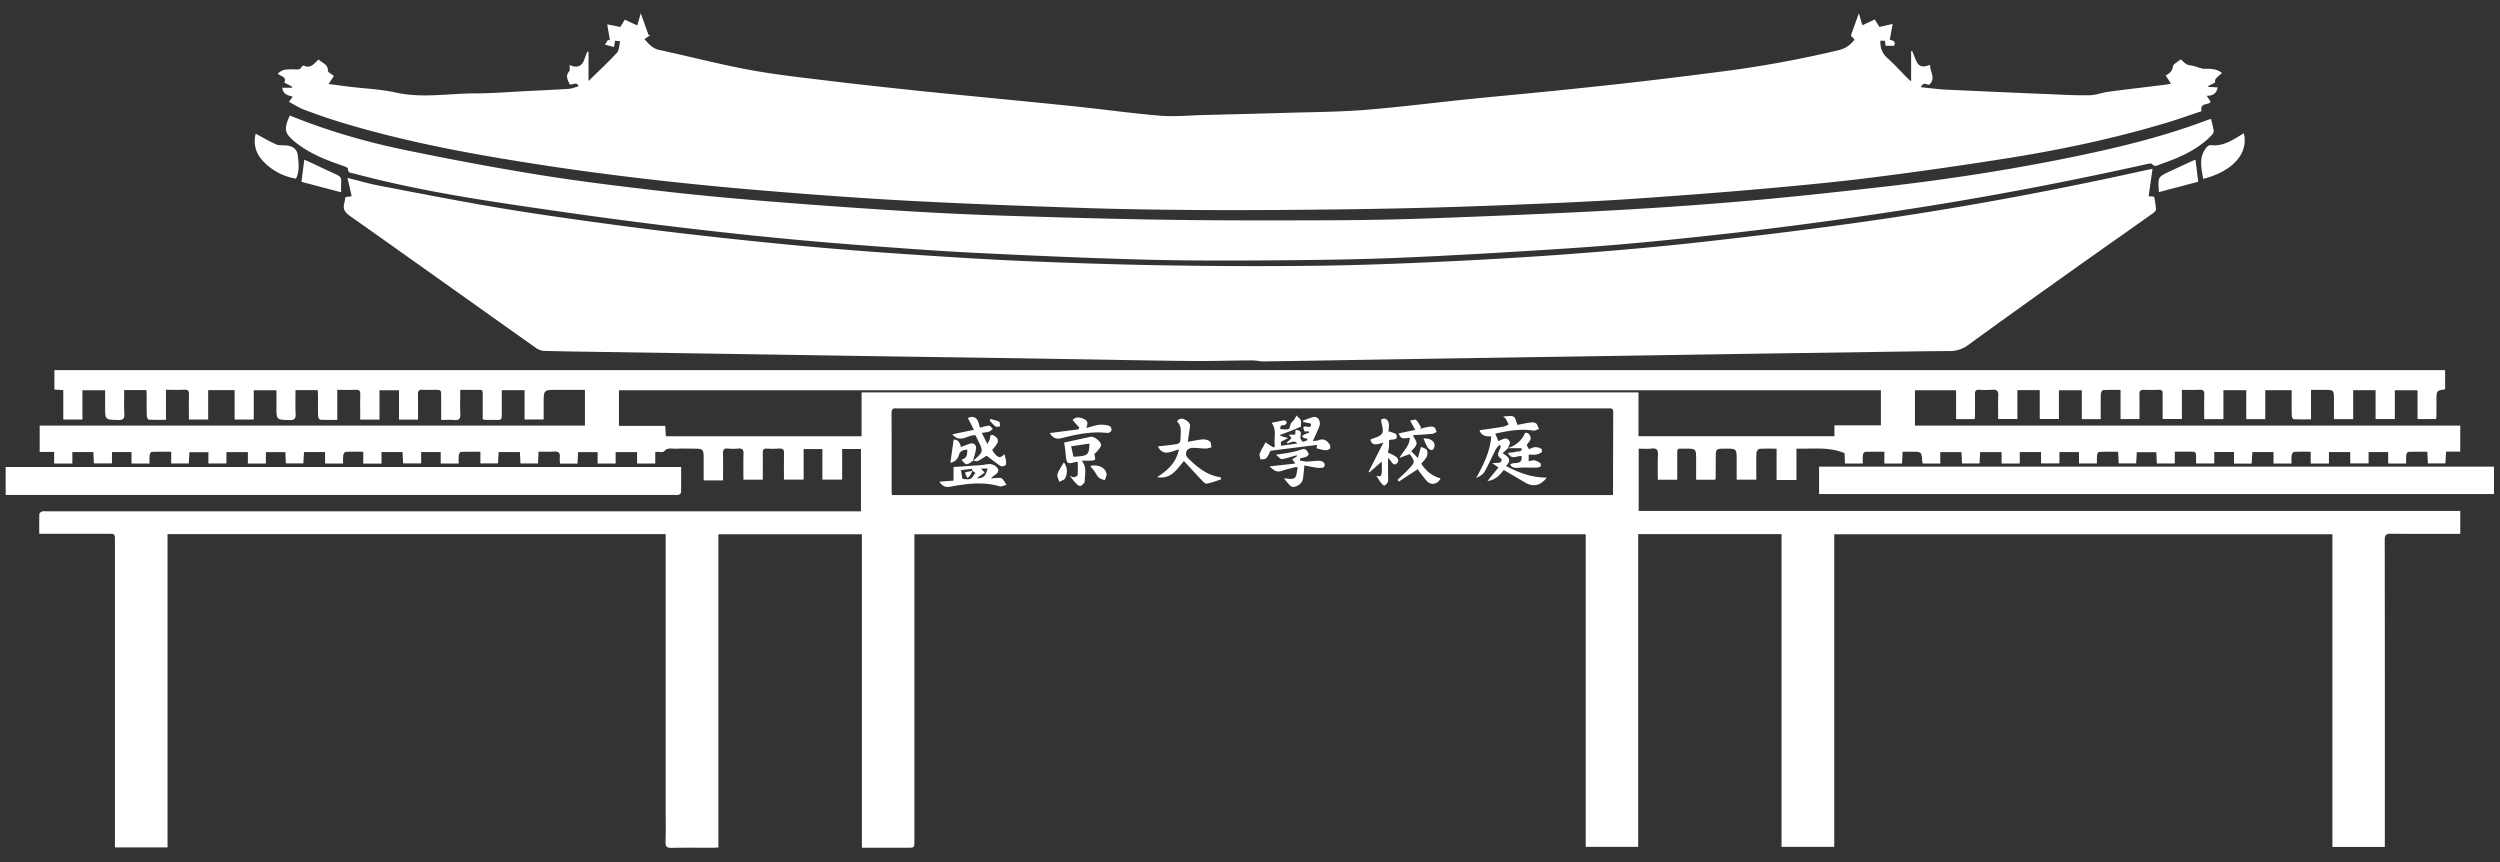 <svg id="레이어_1" data-name="레이어 1" xmlns="http://www.w3.org/2000/svg" viewBox="0 0 2466.14 850.39"><rect x="0" y="0" width="2466.14" height="850.39" fill="#333333" stroke="none"/><defs><style>.cls-1{fill:#fff;}</style></defs><path class="cls-1" d="M1889,419.84h537.92v25.65h-14c-.23,4.05-.43,7.64-.66,11.66H2395c-.16-3.49-.33-7.08-.53-11.51-6.33,0-12.57-.11-18.81.15-.74,0-1.87,2-2,3.2a71.93,71.93,0,0,0-.1,8.24h-17.75V445.94h-19.3v11.19h-18.11V445.94h-21v11.33h-18V445.61c-5.8,0-11.07-.17-16.32.15-.92.05-2.28,2-2.46,3.26a56.8,56.8,0,0,0-.12,8.21h-17.77v-11.3h-20.88c-.22,3.7-.45,7.42-.7,11.37h-17.41V445.87h-19.46v11.35h-17.95c0-1.77,0-3.53,0-5.29,0-6.35,0-6.35-6.6-6.35h-14.38v11.6h-17.73c-.16-3.46-.33-7-.52-11.11h-19.26c-.2,3.46-.4,7.05-.63,11.07H2090c-.16-3.47-.33-7.06-.54-11.5-6.32,0-12.56-.11-18.79.15-.75,0-1.88,2-2,3.18a72.1,72.1,0,0,0-.1,8.25h-17.74V445.94h-19.3v11.18h-18.11V445.94h-21v11.33h-17.94V446h-21.22c-.16,3.63-.32,7.22-.5,11.19h-17.32c-.17-3.59-.34-7.17-.53-11.16H1914v11.25h-17.36a19.23,19.23,0,0,1-.42-2.13c-.65-9.55-.65-9.55-10.52-9.55h-8.83c-.21,4.09-.4,7.68-.61,11.63h-17.43V445.62c-6.63,0-12.74-.12-18.84.13-.85,0-2.19,1.81-2.32,2.9a72.21,72.21,0,0,0-.11,8.63H1820c-.16-3.68-.33-7.39-.46-10.27-15.53-6.5-31.2-4-47.43-4.47v30.93h-19.58V442.59c-6.07,0-11.54-.21-17,.18-1.09.08-2.81,2.46-2.87,3.83-.29,7-.14,14-.14,21v5.6h-19.37V454c0-11.4,0-11.4-11.12-11.4-9.51,0-9.5,0-9.51,9.5q0,9.75-.11,19.5a6.39,6.39,0,0,1-.51,1.61h-18.75v-19.7c0-10.92,0-11-11.11-10.9-8,0-7.49-1.18-7.51,7.48,0,7.62,0,15.24,0,23.12h-19.15c0-8.14-.3-16.25.12-24.32.25-5-1.07-7-6.3-6.39-4.08.47-8.25.1-12.71.1V504h810.47v22.62h-5.46c-21,0-42,.16-63-.11-4.88-.06-6.07,1.42-6.07,6.17q.21,147.75.1,295.5v7.28h-51.7V527H1809.42V835.4h-52V526.9H1616V835.39h-51.76V527H902V829.53c0,6.71,0,6.71-6.78,6.71h-45V527H708.65V836c-2.37.12-4,.26-5.62.26-13.5,0-27-.15-40.49.11-4.45.09-6.13-1-6-5.75.37-10.65.12-21.33.12-32V526.91H165.27v309h-51.9v-6.66q0-148,0-296c0-6.7,0-6.7-6.75-6.7H38.72c0-6.88-.11-13.18.13-19.46,0-.92,1.59-2.27,2.66-2.55,1.73-.43,3.64-.14,5.48-.14h802.3V442.92H830.75v30.17h-19.5V443H792.76v30.1h-19.4c0-8.54-.15-17,.08-25.42.1-3.78-.79-5.54-5-5.17a87.22,87.22,0,0,1-12,0c-3.11-.16-4.06,1.12-4,4.08.12,8.78,0,17.56,0,26.59H733.36c0-8.52-.2-17,.09-25.38.15-4.15-1.11-5.72-5.31-5.31a50.43,50.43,0,0,1-10,0c-4.18-.43-5,1.4-4.95,5.16.23,8.63.08,17.27.08,26.24H694.14v-19.8c0-11.53,0-11.53-11.48-11.53-5.33,0-10.68-.24-16,.08-3.82.22-7.92-1.6-11.42,2.49-1.25,1.47-5.38.47-8.86.63v11.48H628.46V446H607.29v11.25H589.53V446H570.25c-.18,3.65-.37,7.36-.57,11.3H552.43a33.23,33.23,0,0,1-.24-5.85c.67-5-1.49-6.36-6.18-6s-9.58.09-14.77.09c-.18,4.11-.35,7.7-.52,11.63H513.39c-.17-3.71-.33-7.28-.5-11.24h-21c-.2,3.61-.4,7.21-.62,11.2H473.88V445.65c-6.79,0-13.05-.11-19.29.14-.73,0-1.83,2.06-2,3.24a73.94,73.94,0,0,0-.09,8.21H434.74V445.93H415.45v11.22H397.63c-.16-3.48-.34-7.19-.52-11.23H376.35v11.37h-18V445.61c-6.14,0-11.75-.15-17.34.15-.9.05-2.24,2.06-2.42,3.3a59.67,59.67,0,0,0-.11,8.19h-17.8V445.92H299.87c-.2,3.63-.4,7.22-.63,11.23H282c-.15-3.49-.32-7.09-.5-11.12H262.28v11.2H244.52V446H223.35V457.2H205.59V446.05H186.86c-.19,3.52-.4,7.11-.62,11.11H168.88V445.64c-6.78,0-13-.11-19.27.15-.74,0-1.85,2-2,3.23a74,74,0,0,0-.09,8.22H129.76V445.93h-19.3v11.21H92.64c-.16-3.46-.34-7.17-.54-11.21H71.36v11.35H53.42V445.81H39.15v-26H577V384.57c-9.36,0-18.47,0-27.59,0-13.11,0-13.11.06-13.11,13.34v15.89H517.46V384.93H495v22.81c0,6.5,0,6.51-6.48,6.5-3.5,0-7-.06-10.5-.11a10.81,10.81,0,0,1-1.84-.63c0-6.57,0-13.48,0-20.39-.07-10,1-8.39-8.48-8.52-4.3-.06-8.6,0-13.69,0,0,8.21-.3,16,.1,23.73.26,4.91-1.41,6.47-6.17,6-3.93-.38-7.93-.08-12.75-.08V391c0-6.45,0-6.45-6.56-6.45-3.84,0-7.68.21-11.5-.07-3.67-.26-5,.91-4.87,4.73.26,8.12.08,16.26.08,24.69H393.6V385H374.35v28.93h-19c0-8.31-.16-16.42.08-24.52.1-3.63-.85-5.1-4.72-4.9-5.79.3-11.6.08-18,.08v29.61c-6,0-11.41.15-16.8-.17-.8,0-2.07-2.3-2.11-3.56-.22-6.66-.09-13.33-.12-20,0-1.78-.15-3.56-.24-5.6H291.51c0,7.87-.29,15.5.11,23.09.26,4.95-1.05,6.6-6.3,6.43-12.62-.4-12.62-.11-12.62-13V385H250.31v28.86H231.44v-29H205.35v29h-19c0-8.31-.16-16.42.08-24.53.1-3.62-.85-5.09-4.72-4.89-5.79.3-11.6.08-18,.08v29.61c-6,0-11.41.15-16.8-.17-.8,0-2.07-2.3-2.11-3.56-.22-6.66-.09-13.33-.12-20,0-1.78-.15-3.55-.24-5.6H122.51c0,7.87-.29,15.5.11,23.09.26,5-1.05,6.6-6.3,6.43-12.62-.4-12.62-.11-12.62-13V385H81.31v28.86H62.44v-29l-8.75-.59V365.09H2412V384c-8.52,1.43-8.51,1.43-8.52,10.6q0,8.5-.09,17a9.81,9.81,0,0,1-.47,1.8h-18.12V385h-22.39v28.4h-19V384.91h-22.09v28.53h-19v-19c0-9.86,0-9.86-10.09-9.86h-12.5v29.1c-6.13,0-11.71.12-17.27-.16-.65,0-1.69-2.2-1.72-3.4-.17-6.5-.08-13-.09-19.5v-5.71h-26.07v28.56h-18.75V384.92H2193.3v28.55h-18.94c0-8.2-.16-16.15.08-24.09.11-3.66-.89-5.08-4.74-4.88-5.61.3-11.25.08-17.34.08v28.75h-19V396.24c0-2.67-.13-5.34,0-8,.18-2.88-1.08-3.78-3.82-3.7-4.83.14-9.68.22-14.5,0-3.47-.17-4.71,1-4.62,4.53.2,8,.07,15.94.07,24.33h-18.66V384.63c-6.09,0-11.68-.18-17.24.18-.86.05-2.19,2.52-2.23,3.91-.21,8.12-.1,16.25-.1,24.72h-18.65V385h-22.58v28.33h-18.92V384.86h-22.05v28.48h-18.95c0-7.65-.3-15.26.1-22.84.27-4.94-1.48-6.43-6.21-6a88.24,88.24,0,0,1-12.49,0c-3.24-.17-4.4,1-4.31,4.26.19,7.33.06,14.67,0,22,0,.8-.16,1.59-.28,2.69H1929.6V385H1889ZM879.89,488.33h710.95a4.51,4.51,0,0,0,.33-.9q.09-40.49.2-81c0-2.56-.92-3.68-3.48-3.57-1.83.08-3.67,0-5.5,0h-694a35.38,35.38,0,0,1-4,0c-3.66-.44-4.94.95-4.92,4.74.14,25.67.07,51.33.09,77C879.61,485.74,879.77,486.88,879.89,488.33ZM1855.42,385H610.58v35.09h45.68c.2,3.81.38,7.08.56,10.29h193.1V387.07H1616.3v43.25h193.29V419.6h45.83Z"/><path class="cls-1" d="M2123.35,166.54l-3.8,27,5.44.49a117.64,117.64,0,0,1,1.85,12.41c.06,1.27-1.7,3-3,3.92-26.49,18.79-53.1,37.4-79.56,56.24-34.33,24.43-68.65,48.88-102.7,73.7a29.92,29.92,0,0,1-18.35,6q-25.23.19-50.47.55-68.7,1-137.39,2-63.94,1-127.89,2-65.2,1-130.39,2-56.21.87-112.4,1.77c-39.13.64-78.27,1.34-117.4,1.9-4.09.06-8.2-1-12.3-1-20.1.11-40.2.75-60.29.57-36.8-.33-73.59-1.11-110.39-1.7q-34.72-.57-69.44-1.13-69-1-137.89-2-63.71-1-127.4-2l-130.89-2c-20.48-.32-41-.57-61.44-1.11a15.58,15.58,0,0,1-8.16-2.65C467.65,300,406.39,256.2,344.89,212.8c-5.07-3.58-6.74-7-5.22-12.63.48-1.76.69-3.59,1.09-5.76l6.17-.83c-1.35-5.85-2.65-11.54-4.15-18.07,11,2.71,20.79,5.63,30.82,7.55,38.71,7.41,77.4,15,116.26,21.56,34.94,5.9,70,10.87,105.16,15.67q50,6.84,100.1,12.43Q747,238.57,799,243.33c32.5,2.94,65,5.4,97.61,7.57,38.7,2.57,77.42,5.1,116.17,6.72,46.42,1.95,92.86,3.45,139.31,4.18Q1225,263,1298,262.17c40.78-.49,81.56-2,122.3-3.94,43.24-2,86.47-4.51,129.62-7.75,42.83-3.22,85.63-6.94,128.31-11.7,54.24-6.05,108.46-12.62,162.49-20.32,92.26-13.14,183.86-30.17,274.85-50.33C2117.48,167.7,2119.43,167.33,2123.35,166.54Z"/><path class="cls-1" d="M285.07,100.52c1.06-1.48,2.18-3.08,3.71-5.23-5-1.15-9.73-2.45-10.32-8.73h9.36l.4-1.09-7.73-4c2.65-6.32-4.21-5.95-6.41-9,4.93-3.8,5.84-4,15.52-4.08,3,0,6.52,1.22,8.18-2.9a2.34,2.34,0,0,1,2.16-.68c6.76,3.15,9.93-2.32,14.47-6.19,3.09,3.64,9.09,4.3,9.1,11.15,0,1.65,3.62,3.3,5.81,5.16l-5.12,7.92c7.45,1,14.33,1.93,21.23,2.77,14.87,1.81,30,2.35,44.56,5.6,26.4,5.9,52.66.92,79,.89,17.29,0,34.58-1.49,51.87-2.34,13.47-.66,26.94-1.24,40.4-2.16,3.15-.21,6.22-1.61,9.45-2.5-1.91-5.27-5.74-.71-8.85-2-1.45-3.89-4.56-7.85-.42-12.67,1-1.19.36-3.84.49-6.29,1.28.47,2.24.9,3.26,1.18,5,1.34,9-.74,10.76-5.53q1.67-4.39,3.34-8.79l1.27.07V79.94C590.6,70.05,600,61.38,608.62,52c2.25-2.46,2.07-7.15,3.12-11.28l-5-.52c-.32,1.86-.6,3.44-1.08,6.21L596.76,44c1-1.56,2-3.13,3-4.69l1.91.46L599,24l12.92,2.59c1.11-1.8,2.55-4.16,4.4-7.19l12.33,5.7c.94-3.29,2.09-7.33,3.42-12l7.66,21.33,1.68.23-5.72,3.93c4.49,5,8,9.26,14.57,10.67,29.58,6.36,58.9,14.06,88.62,19.59,25.66,4.78,51.7,7.56,77.63,10.74,28.91,3.53,57.88,6.63,86.84,9.7,24.5,2.6,49,4.89,73.56,7.32,28.82,2.87,57.66,5.61,86.46,8.66,27.15,2.87,54.21,6.66,81.4,8.9,13.54,1.11,27.29-.31,40.93-.66,27.47-.69,54.94-1.35,82.4-2.18,26-.78,52-.85,77.84-2.88,33.84-2.66,67.54-7,101.32-10.47,28.65-2.93,57.34-5.49,86-8.4,27-2.75,54-5.57,80.93-8.67q41.67-4.8,83.26-10.22a1104.8,1104.8,0,0,0,116.22-21.18c6.91-1.65,11.6-5.08,15.81-10.43l-3.69-3.95,7.9-22.06c1.29,4.43,2.47,8.48,3.45,11.82l12.26-5.67,4.6,7.36,13-3c-1.07,6-1.91,10.67-2.82,15.7,3,.71,6.33,1.32,4.22,5.93h-8.27c-.28-1.68-.53-3.26-.83-5h-4.41c-.23,6.92,1.67,12.34,6.9,17,6.6,5.84,12.48,12.48,18.7,18.75,1.13,1.14,2.37,2.18,4.74,4.35V50.47l1-.28c1,2.43,2,4.84,2.94,7.29,3.08,8.2,6.19,9.63,14.9,6.49-.77,6.5,6.08,12.82-.81,19.48-2.06.88-5.84-3.59-8.4,2.57,8.51.85,16.38,2,24.29,2.36q52.14,2.48,104.3,4.58c12.64.53,25.3,1.26,37.93,1,6.17-.13,12.26-2.62,18.47-3.44,18.65-2.47,37.33-4.63,56-6.94,1.76-.21,3.51-.62,5.76-1l-5.27-8.09c3.52-2.14,6.43-3.9,7.1-8.72.37-2.7,5-4.8,7.83-7.24,2.24,1.93,3.9,3.94,6,5,2,1,4.46,1,6.69,1.54,1.7.42,3.33,1.09,5,1.56s3.68,1.28,5.51,1.25c6.2-.09,12.32-.15,17.43,4.18-6.87,5.77-7.08,6-6.81,9.38l-6.81,3.46c0,.27.07.54.11.8l9.24.48c-1.08,5.74-4.46,8.42-10.81,8.31l3.86,5.9c-1.84,3.74-10.8.29-9,9.29-11.13,3.69-23,8-35,11.57-51.87,15.56-104.78,26.67-158.21,35.12q-65.33,10.32-131,18.67c-37,4.64-74.13,8.14-111.28,11.42-41.78,3.68-83.63,6.81-125.48,9.67-29.4,2-58.85,3.4-88.29,4.65-36.76,1.58-73.53,3-110.31,4q-56.45,1.51-112.9,2c-38.82.41-77.64.65-116.46.38-37.8-.26-75.61-.76-113.4-2-56.91-1.9-113.82-4-170.68-7-47.54-2.53-95-6-142.5-9.93-72.84-6-145.49-13.93-217.77-24.9C470,152.9,401.91,140.68,335.54,120.43c-11.92-3.64-23.71-7.79-35.38-12.17C295,106.34,290.32,103.26,285.07,100.52Z"/><path class="cls-1" d="M285.86,113.94c36.9,15,75.1,26.08,114,34.1,44,9.06,88.15,17.39,132.48,24.53,39.58,6.38,79.44,11.2,119.28,15.8,35.88,4.13,71.88,7.46,107.88,10.37q67.47,5.44,135,9.54,49.11,3,98.3,4.56c53.43,1.68,106.87,3.24,160.31,4,54.14.74,108.3.66,162.44.44q49.22-.21,98.41-2c57.07-2.11,114.14-4.39,171.16-7.45q67.57-3.62,135-9.38c44.28-3.8,88.48-8.63,132.65-13.6,63-7.08,125.73-16.58,187.91-29.22,46.81-9.52,93.24-20.57,138-37.68a17.24,17.24,0,0,1,2.48-.48c.92,4.06,2.17,8,2.53,12.09.13,1.51-1.6,3.46-2.92,4.79-9.29,9.35-20.48,15.89-32.47,21.09-5.48,2.38-11.12,4.41-16.75,6.44-2.87,1-5.78,3.42-8.84-.23-.63-.75-3.19-.15-4.78.2-71.16,15.78-142.69,29.72-214.65,41.26q-66.56,10.66-133.4,19.36c-42.92,5.58-86,10.33-129,14.68q-51.18,5.16-102.54,8.41c-52.51,3.35-105,6.5-157.6,8.7-40.76,1.7-81.59,2.24-122.39,2.54-42.8.31-85.64.46-128.42-.68-55.92-1.49-111.82-3.95-167.69-6.71-38.24-1.9-76.44-4.78-114.62-7.68q-47.33-3.6-94.54-8.36-51.18-5.18-102.24-11.5-53.5-6.66-106.88-14.43c-65.22-9.4-130.42-19-194.21-36.12-2.66-.71-6.7-.09-6.55-5.12,0-.79-2.83-1.92-4.49-2.49-14.51-5-28.82-10.37-41.57-19.15-1.78-1.22-3.55-2.48-5.24-3.83C280.55,131.55,279.69,127.84,285.86,113.94Z"/><path class="cls-1" d="M5.6,460.68H671.92c0,8.51.07,16.79-.11,25.07,0,.83-1.4,2.06-2.37,2.36a16.2,16.2,0,0,1-4.47.13H5.6Z"/><path class="cls-1" d="M1794.44,487.36V460.31h665.77v27.05Z"/><path class="cls-1" d="M2173.33,176.47c-1.81-10.82-4.57-21.22,3-30.71,1-1.25,2.93-2.8,4.22-2.63,13.06,1.77,22.71-5.7,32.92-11.7C2218.29,150.75,2203.26,168.82,2173.33,176.47Z"/><path class="cls-1" d="M252.25,131.91c6.6,3.52,13,7.28,19.78,10.37,2.55,1.17,5.8,1,8.74,1.1,7,.15,12.3,3.18,13,9.85.8,7.57,2,15.55-1.8,23A57.29,57.29,0,0,1,259.55,159C252.76,151.92,249.47,142.32,252.25,131.91Z"/><path class="cls-1" d="M2129.72,189.49c-1.13-14.88-1.14-14.9,10.8-20.49q12.18-5.7,24.42-11.3a2,2,0,0,1,.84,0c.86,6.86,1.71,13.67,2.69,21.58Z"/><path class="cls-1" d="M297.37,179.41c1-7.65,1.84-14.48,2.77-21.85,2.46,1.08,5.16,2.19,7.79,3.42,8.14,3.81,16.17,7.84,24.4,11.42,3.27,1.42,4.54,3.29,4.24,6.77-.27,3.12-.06,6.28-.06,10.52Z"/><path class="cls-1" d="M1487.51,442.15l-5.27,5c5.86,3.3,9.46,6.79,3.3,12.54,13,6.8,25.74,11.5,40.37,11.46-6.39,8-13.4,9.5-21.23,4.95-6.91-4-13.77-8.1-20.66-12.15a4.3,4.3,0,0,0-1,0c-3.69,5-8.12,9.64-15.72,10.56l10.88-13.41-6.18-4.23c2.67-.14,4.28-.29,5.88-.29,3.16,0,4.22-3.18,2.83-4.11-5.65-3.8-1.43-7.43-.55-11.14a11.92,11.92,0,0,0,.2-1.46l-1.09-1.05c-1.2,1.35-2.73,2.53-3.53,4.08-3.86,7.51-7.2,15.31-11.42,22.61-1.61,2.79-5.06,4.53-8.22,6.16,7.18-13,13.73-25.86,15-41.25-5.72.36-9.81-.7-11.64-6,8.08-1.19,15.91-2.26,23.7-3.56,1.77-.3,3.4-1.4,5.09-2.13-.92-1.83-1.8-3.69-2.78-5.49-.3-.53-.91-.88-2.63-2.5,4.36,0,7.92-1,10.26.3,1.93,1.06,2.4,4.77,3.87,8.13,3.27-.65,7.76-1.73,12.32-2.35,2-.27,4.52-.23,5.93.83s2,3.66,2.9,5.58c-1.88.54-3.87,1.79-5.62,1.52-12.8-2.06-25.15.36-37.53,3,1,2.4,2,4.6,3.12,7.38,3.56-1.21,8.2-5.4,11.23.67.73,1.46-1.15,4.21-1.83,6.37Z"/><path class="cls-1" d="M1263.53,430.07l7.17,2.05-7.13,3.67v3.93l16.18-2.23c-4.13-4.54-7.47.66-10.86-.43l5.19-4.9-2.82-3.4h6.38c.12-1.69.22-3.19.33-4.68,5.06.44,5.91,2,4.83,6.48-.36,1.48.84,4,2.14,5,.84.61,3.15-.79,4.8-1.3l-.4-1.68a7.18,7.18,0,0,1-2.15-.2,26.32,26.32,0,0,1-2.94-1.7,13.08,13.08,0,0,1,2.52-2.17,37.85,37.85,0,0,1,4.7-1.64c-.1-.44-.21-.89-.31-1.33h-4.42l-1.17-3.79c1.6-3.3,8.06,2.75,7.69-3.87l-7.75-1.64c0-.48,0-1,.07-1.44,3.56-1.23,7.07-2.77,10.73-3.53a5.27,5.27,0,0,1,4.45,2.11c1,1.75,1.6,4.41,1,6.2-1.71,5-4.13,9.73-6.69,15.52,2.63-.38,4.31-.32,5.75-.88,4.82-1.88,8.13.22,10.63,4,.75,1.13,1.17,3.57.52,4.29a6.25,6.25,0,0,1-4.68,1.63,60.57,60.57,0,0,1-8.61-1.94l.59-3.33-45.92,5.78c-1.19,2.13-2.34,5.18-4.38,7.43-1,1.14-3.67.82-5.58,1.16-.29-1.94-1.33-4.17-.72-5.76,1.48-3.81,3.73-7.31,5.75-11.09l7.69,5,1.52-1.15c-1.39-7.77,2.32-16.06-3.28-23.17,4.33-.88,8.46-1.82,12.63-2.45a3,3,0,0,1,2.27,1.84,3.48,3.48,0,0,1-1.68,2.64c-1.11.57-2.87.06-3.79.76-.76.57-.69,2.22-1,3.39,2.81.1,5.8.8,8.35,0,1.17-.35,1.49-3.56,2.28-5.72a47.46,47.46,0,0,0,3.34-3.74,30.34,30.34,0,0,0,2.11-3.89c1.47,1.52,3.51,2.82,4.25,4.64s.16,4.12.16,6.35c-3,1.26-6.65,2.86-10.37,4.33-3.47,1.36-7,2.58-10.5,3.87Z"/><path class="cls-1" d="M1204.49,472.92c-4.71,1.48-9.36,3.33-14.18,4.19-1.44.25-3.6-2.07-5-3.58-5.81-6.1-11.47-12.34-17.41-18.77-7.13,8.25-12.49,18.17-26.4,15.93,10.56-6.91,18.77-14.34,21.5-27.36-7.45,1.62-15.2,7.6-20.83-2.91,5.09-.6,9.76-1.07,14.41-1.71,7.75-1.06,7.85-1.11,8.06-8.78.13-4.93,1-10.12-3.6-14,2-3.27,4.8-3.57,7.77-2s5.75,3.47,5,7.68c-.77,4.38-1.32,8.8-2.11,14.19,5.49-.92,10.12-2,14.81-2.34a10.8,10.8,0,0,1,7,2c1.26,1,1.08,3.83,1.54,5.85-2,.41-3.9,1.19-5.83,1.16-4.46-.06-8.92-.79-13.37-.65-1.77.05-4.27,1.26-5.08,2.71-1.35,2.41-1.28,5,1.29,7.53,9.18,8.95,18.76,17,32.19,18.74C1204.28,471.5,1204.39,472.21,1204.49,472.92Z"/><path class="cls-1" d="M1398.4,462.89l-18.51,12.19-1.32-1.7c3.85-3.71,7.87-7.25,11.49-11.17,6-6.48,5.87-6.71.57-14.3l-10.05,3.77c3.57-6.89,10-11.5,10.1-19.89-8.08,1.26-8.52,1.08-11-4.26l16.44-3.45-5.14-9.17c2.06-.29,4.88-1.53,5.87-.66,2.15,1.86,3.36,4.8,5,7.29l-1,1.56a75,75,0,0,1,7.47-1.9c2.05-.33,4.5-.73,6.2.09,1.37.66,1.87,3.1,2.75,4.75-1.48.66-2.91,1.75-4.44,1.9-6.37.61-12.77.94-19.1,1.37,1.59,3.43,4,6.21,3.63,8.44-.52,2.78-3.42,5.12-5.15,7.45l6.52,6.67,2.92-11c1.69.78,4.56,1.23,5.65,2.86s1,4.71.17,6.59c-1.18,2.62-3.54,4.72-5.47,7.14,4.67,7.24,10.82,12.25,19.12,14.43-3,6-9.52,7.25-13.71,2.53C1404.05,470.63,1401.13,466.41,1398.4,462.89Z"/><path class="cls-1" d="M959.88,454.48c.52-.41,1.07-.78,1.56-1.22,8.45-7.53,8.58-8.15,3.74-17.94-1-2.06-2-4.15-2.86-5.92-7.52-.91-15.05,8.5-22.87-1L960.76,424c-2.27-4.37-4.06-7.84-6-11.59,3.13-1.8,6.64-1.44,8.78,1.11,1.85,2.21,2.22,5.66,3.18,8.36,3.33-.79,6.14-1.86,9-1.94,1.2,0,2.47,2,3.7,3.1-1.19.92-2.25,2.22-3.59,2.68-2,.69-4.19.78-7.32,1.3L974,438c1.17-2.29,2-3.47,2.37-4.78.53-2.14.12-5.5,3.77-3.65,2.77,1.4,5.51,3.86,3.64,7.58-1.25,2.48-3.32,4.53-5,6.75,4.71,7.82,8,8.94,11.88,3.93a47.66,47.66,0,0,1,1.69,6.31c.22,1.6.33,3.89-.58,4.78s-3.71,1.42-4.78.73c-4.67-3-9-6.56-13.72-10.09-2.43,1.47-5.54,3.62-8.9,5.24-1.12.54-2.91-.29-4.39-.5Z"/><path class="cls-1" d="M926.62,475.18l14-1.06V460.7c9.21-.64,18.35-1.26,27.48-1.94a45.16,45.16,0,0,0,5.41-.77c4.63-.9,9.32,1,11.17,5.18.42.94-.44,3.05-1.37,3.89-1.76,1.57-4,2.61-5.66,5.05a52.74,52.74,0,0,1,5.58-.67c1.75,0,4.05-.32,5.16.63,1.88,1.61,3,4.09,4.47,6.21-2.34.52-5,2-7,1.41-16.2-4.79-32.32-2.55-48.34.39C932.61,481,929.72,479.66,926.62,475.18Zm32.53-10.84.13.14c-.23-.67-.51-2-.67-1.94-3.54.34-7.07.82-10.69,1.29.56,3.16,1.05,5.9,1.56,8.7,2.75,0,5.71.79,7.82-.22s3.31-3.77,4.92-5.77Zm15.1-2.18H967.7l3.61,4.09c-1.43,1-2.63,1.84-3.83,2.7s-2.12,1.53-4,2.89C970.17,471.83,972.27,469.78,974.25,462.16Z"/><path class="cls-1" d="M1370.62,425.51c2.46,1.21,6.7,2,7.06,3.7,1.38,6.36-5.59,3.08-7.51,5.45,0,2.38.16,4.49-.05,6.55a41.09,41.09,0,0,1-1.09,5.14c3.21,1.66,6.09,2.62,8.28,4.42,2,1.64,3,4.44.43,6.51s-4.13-.06-5.49-2.1c-.62-.92-1.42-1.72-3-3.66,0,6.92,0,12.61,0,18.3,0,1.83.43,3.82-.16,5.44a7.41,7.41,0,0,1-3.44,3.74c-.54.27-2.41-1.51-3.29-2.65-1.61-2.08-2.94-4.39-4.6-6.92,1.68.09,3.54.71,4.14.09.88-.9,1.13-2.67,1.2-4.1.16-3.25,0-6.52,0-10.2l-12.3,10.85-.64-.84c4.6-9.07,9.19-18.15,14.5-28.64-6.24,1.91-11.2,3.7-12.83-2.9,4.07-2,9.78-2.95,11.59-6.14s-.51-8.44-1.07-13.38c3.28-2.8,7.65-.56,7.78,5.15.06,2.42-.28,4.85-.43,7.28C1370,426.23,1370.31,425.87,1370.62,425.51Z"/><path class="cls-1" d="M1079.59,447.62c.26,2.53,1.22,5.08.43,5.86-1.06,1-3.46.82-5.3.93-2.3.12-4.62,0-7.68,0,5.38,6.52,3,13.61,3,20.32,0,1.63-2.41,3.69-4.19,4.69-.74.42-3-1.13-4.13-2.25-2.08-2.11-3.83-4.55-6.4-7.68,2,.65,3.14,1.44,4.11,1.25,1.33-.26,3.52-1.18,3.58-2,.35-4.35.17-8.74.17-12.89a9.84,9.84,0,0,0-1.72-.27c-8.73,2.57-9.38,2.07-10.25-7.76-.19-2.15-.45-4.29-.73-6.43-.26-1.95-.6-3.89-.75-4.83,8.94-1.95,17.54-3.86,26.15-5.69,2.93-.63,9.55,3.8,10.27,7.82.32,1.8-2.06,4.23-3.5,6.16A15.89,15.89,0,0,1,1079.59,447.62Zm-22.94-7.37c.68,3.09,1.49,6.74,2.29,10.32,14.16-.78,15.44-1.39,15.75-13Z"/><path class="cls-1" d="M1282.28,454.22c2.26.38,4.52,1.11,6.77,1.08,4.4-.05,8.82-1,13.17-.66,2.91.22,5.68,2.52,4,5.84-.57,1.13-4.2,1.2-6.34,1-4.36-.49-8.67-1.51-13.15-2.34-.51,4.87-.78,8.79-1.36,12.66-.71,4.7-4,7.19-8.24,8.38a4.85,4.85,0,0,1-4-.71c-2.57-2.51-4.77-5.42-6.59-7.56,3.28,0,7.94,1.35,10.4-.4,2.29-1.62,2.25-6.53,3.23-10l-1.53-.93c-4.78,1.28-9.66,2.27-14.3,3.93-5.06,1.8-8-.69-12-4.48l25.42-2.76-3-4.18,4.8-3.14c-.17-.28-.34-.56-.5-.84-4.82,1.34-9.58,3-14.48,3.77-1.47.21-3.34-2.32-6-4.3,5.47-.85,9.84-1.38,14.15-2.25a72.22,72.22,0,0,0,11.08-2.91c4.34-1.61,5.72,1.4,7.13,4.16.26.51-1.11,2.46-2.11,2.9a35,35,0,0,1-6.19,1.55Z"/><path class="cls-1" d="M1487.46,442.18c7.57-2.77,13.67-7.17,17-15.23,3.6-.42,5.24,2.77,5.48,5.38.18,1.94-2.29,4.12-3.94,6.77l2.22,4c2.07-.72,4-1.89,6.1-2a12.24,12.24,0,0,1,6,1.53c.67.34,1,3.15.59,3.45a14.34,14.34,0,0,1-5.53,2.3c-2.25.37-4.61.09-7.38.09V455c2.08-.35,4.06-1.2,5.8-.86a14.84,14.84,0,0,1,5.89,2.93c.53.41.23,3.22-.3,3.43a15.21,15.21,0,0,1-5.37.79c-5.26.09-10.56-.3-15.78.15-3.6.31-6.56.27-8.55-3.16,3.35-3.36,12.37,1.48,11.33-8.29-4.49-.75-10.09,4.21-13.46-3.22,2.76-.37,5.52-.4,8.05-1.19,2-.63,6.25.62,5.28-3.45-4.77,0-9.05,0-13.37,0Z"/><path class="cls-1" d="M1064.6,421.77l-6.58-7.44c3.48-3.61,7.29-2.79,11.5-.85,3.89,1.79,3.64,4.54,2,8.71,4.91-1.24,9-2.74,13.15-3.19a26.32,26.32,0,0,1,9.9,1.19c1,.3,2.27,3.15,1.89,4.36s-2.76,2.69-4.09,2.54c-15.53-1.8-30.44,1.38-45.29,5.15-5.11,1.3-8.49-.18-11.57-5.05l28.36-3.66Z"/><path class="cls-1" d="M959.88,454.48l.1-.18c-6.43,5-7,4.94-11.58-.91,5.53-1.11,5.83-5.2,5.79-9.92-4,.46-7.12,1.09-8.36,5.63a9.92,9.92,0,0,1-8.31,7.34l3.23-22.67c3.58-.61,6,2.21,7.2,7.2l7-2.73c5.45-2.17,8.62.05,7.67,5.67C962,447.48,960.82,451,959.88,454.48Z"/><path class="cls-1" d="M1075.38,459.6c7.65-1.83,14.84,1.39,16.17,7.6.42,2-1.09,4.35-1.72,6.54-2-.82-4.39-1.22-5.9-2.59-1.79-1.62-2.75-4.13-4.2-6.15C1078.4,463.16,1076.88,461.46,1075.38,459.6Z"/><path class="cls-1" d="M1049.46,456c3.93,5.53,3.66,10.88,1.21,15.93-.81,1.65-3.78,2.26-5.76,3.35-.69-2.49-2.5-5.33-1.84-7.37C1044.34,463.87,1047,460.34,1049.46,456Z"/><path class="cls-1" d="M1404.18,432.48c6.82-.24,11.19,2.6,11,7.32-.08,1.52-1.31,3.88-2.45,4.18s-3.47-1.05-4.26-2.32C1406.71,438.92,1405.65,435.78,1404.18,432.48Z"/><path class="cls-1" d="M976.91,413.31c2.94.82,6,1.32,8.72,2.65.85.43.6,3.07.85,4.7-1.52,0-3.5.75-4.47,0-2.17-1.57-3.84-3.84-5.72-5.83Z"/><path class="cls-1" d="M959.15,464.34a32.77,32.77,0,0,1-2,4.34,20.75,20.75,0,0,1-2.65,2.92,36.37,36.37,0,0,1-2.15-3.84,4.93,4.93,0,0,1,0-2l7-1.26Z"/></svg>